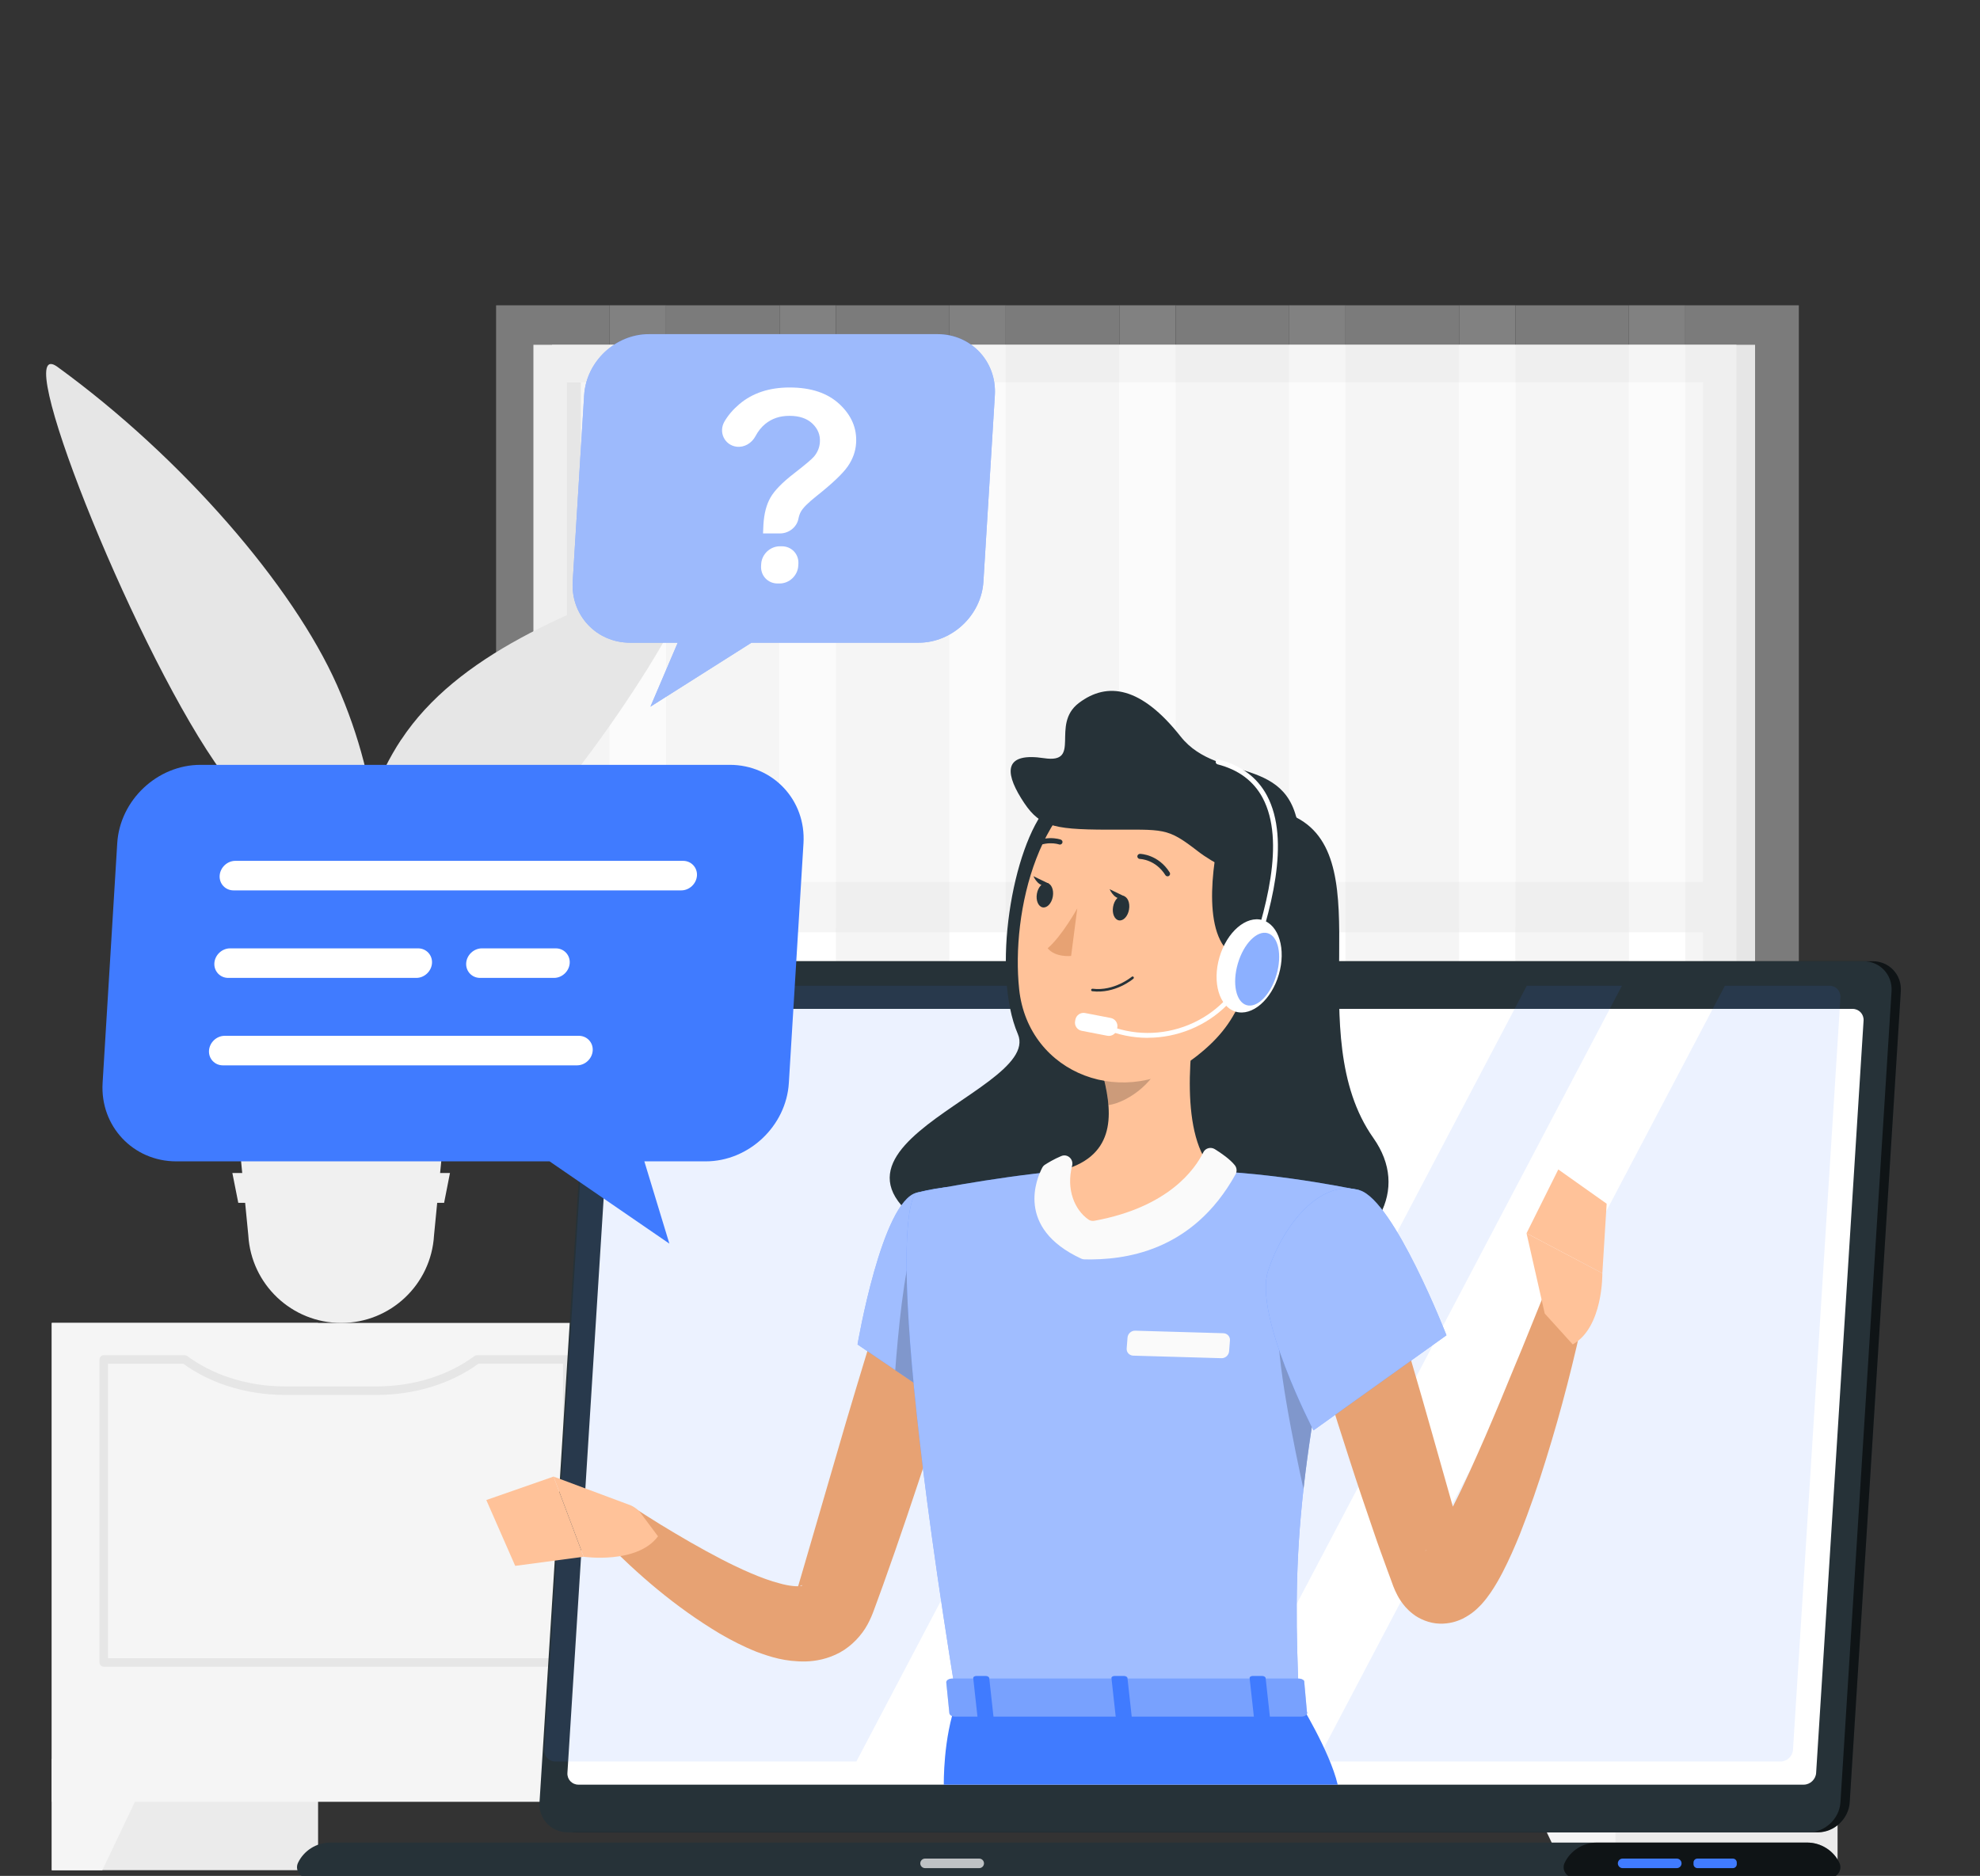 <svg width="286" height="271" viewBox="0 0 286 271" fill="none" xmlns="http://www.w3.org/2000/svg">
<rect x="0" y="0" width="286" height="271" fill="#333333" stroke="none"/>
<g clip-path="url(#clip0_138_2801)">
<path d="M79.741 165.375L253.509 165.375V49.809L79.741 49.809V165.375Z" fill="#E6E6E6"/>
<path d="M77.049 165.375L250.816 165.375V49.809L77.049 49.809V165.375Z" fill="#F5F5F5"/>
<path d="M245.994 159.952V55.232L81.879 55.232V159.952H245.994Z" fill="white"/>
<path d="M83.903 159.96V55.24H81.871V159.96H83.903Z" fill="#E6E6E6"/>
<path d="M79.044 134.682L248.821 134.682V127.398L79.044 127.398V134.682Z" fill="#F5F5F5"/>
<g opacity="0.4">
<path d="M88.059 44.107H71.656V141.874H88.059V44.107Z" fill="#E6E6E6"/>
<path d="M88.066 134.016H96.196L96.196 44.102H88.066L88.066 134.016Z" fill="#F5F5F5"/>
<path d="M112.599 44.107H96.196V141.874H112.599V44.107Z" fill="#E6E6E6"/>
<path d="M112.606 134.016H120.736L120.736 44.102H112.606L112.606 134.016Z" fill="#F5F5F5"/>
<path d="M137.139 44.107H120.736V141.874H137.139V44.107Z" fill="#E6E6E6"/>
<path d="M137.146 134.016H145.276V44.102H137.146V134.016Z" fill="#F5F5F5"/>
<path d="M161.679 44.107H145.276V141.874H161.679V44.107Z" fill="#E6E6E6"/>
<path d="M161.686 134.016H169.816V44.102H161.686V134.016Z" fill="#F5F5F5"/>
<path d="M186.219 44.107H169.816V141.874H186.219V44.107Z" fill="#E6E6E6"/>
<path d="M186.219 134.016H194.349V44.102H186.219V134.016Z" fill="#F5F5F5"/>
<path d="M210.751 44.107H194.349V141.874H210.751V44.107Z" fill="#E6E6E6"/>
<path d="M210.759 134.016H218.889V44.102H210.759V134.016Z" fill="#F5F5F5"/>
<path d="M235.291 44.107H218.889V141.874H235.291V44.107Z" fill="#E6E6E6"/>
<path d="M235.299 134.016H243.429V44.102H235.299V134.016Z" fill="#F5F5F5"/>
<path d="M259.831 44.107H243.429V141.874H259.831V44.107Z" fill="#E6E6E6"/>
</g>
<path d="M7.479 270.174H45.946L45.946 191.114H7.479L7.479 270.174Z" fill="#EBEBEB"/>
<path d="M14.784 270.179H7.479V254.074H22.448L14.784 270.179Z" fill="#F5F5F5"/>
<path d="M226.958 270.174H265.426V191.114H226.958V270.174Z" fill="#EBEBEB"/>
<path d="M7.479 260.295H233.334V191.114L7.479 191.114V260.295Z" fill="#F5F5F5"/>
<path d="M225.826 240.783H158.874C158.536 240.783 158.259 240.505 158.259 240.168V196.392C158.259 196.055 158.536 195.777 158.874 195.777H171.241C171.376 195.777 171.504 195.822 171.609 195.897C173.386 197.21 175.411 198.253 177.646 198.995C180.204 199.85 182.926 200.285 185.731 200.285H198.976C204.264 200.285 209.281 198.725 213.099 195.897C213.204 195.822 213.331 195.777 213.466 195.777H225.826C226.164 195.777 226.441 196.055 226.441 196.392V240.168C226.441 240.505 226.164 240.783 225.826 240.783ZM159.489 239.553H225.211V197.007H213.661C209.656 199.918 204.451 201.516 198.969 201.516H185.724C182.784 201.516 179.934 201.058 177.249 200.165C174.961 199.408 172.876 198.343 171.031 197.015H159.481V239.56L159.489 239.553Z" fill="#E6E6E6"/>
<path d="M153.878 240.783H86.926C86.588 240.783 86.311 240.505 86.311 240.168V196.392C86.311 196.055 86.588 195.777 86.926 195.777H98.618C98.753 195.777 98.881 195.822 98.986 195.897C100.771 197.218 102.803 198.26 105.023 198.995C107.581 199.85 110.303 200.285 113.108 200.285H126.353C131.633 200.285 136.643 198.725 140.461 195.897C140.566 195.822 140.693 195.777 140.828 195.777H153.878C154.216 195.777 154.493 196.055 154.493 196.392V240.168C154.493 240.505 154.216 240.783 153.878 240.783ZM87.54 239.553H153.263V197.007H141.031C137.026 199.918 131.821 201.516 126.353 201.516H113.108C110.168 201.516 107.318 201.058 104.633 200.165C102.361 199.415 100.268 198.35 98.415 197.015H87.54V239.56V239.553Z" fill="#E6E6E6"/>
<path d="M81.939 240.783H14.986C14.649 240.783 14.371 240.505 14.371 240.168V196.392C14.371 196.055 14.649 195.777 14.986 195.777H26.679C26.814 195.777 26.941 195.822 27.046 195.897C28.824 197.21 30.856 198.253 33.084 198.995C35.641 199.85 38.364 200.285 41.169 200.285H54.414C59.701 200.285 64.719 198.725 68.536 195.897C68.641 195.822 68.769 195.777 68.904 195.777H81.939C82.276 195.777 82.554 196.055 82.554 196.392V240.168C82.554 240.505 82.276 240.783 81.939 240.783ZM15.601 239.553H81.324V197.007H69.106C65.101 199.918 59.896 201.516 54.414 201.516H41.169C38.229 201.516 35.379 201.058 32.694 200.165C30.406 199.408 28.321 198.343 26.476 197.015H15.601V239.56V239.553Z" fill="#E6E6E6"/>
<path d="M226.029 270.179H233.334V254.074H218.371L226.029 270.179Z" fill="#F5F5F5"/>
<path d="M53.341 177.873H47.273C47.311 173.672 47.251 163.006 46.846 138.575C46.111 94.29 44.693 91.59 44.693 91.59L51.901 113.447C53.596 118.593 54.616 123.941 54.856 129.349C55.621 146.391 52.643 159.998 53.333 177.873H53.341Z" fill="#E6E6E6"/>
<path d="M57.954 106.854C66.046 94.605 82.201 88.215 98.716 82.191C105.196 79.829 87.001 109.135 73.771 122.426C63.496 132.748 53.559 132.515 50.574 142.716C50.004 130.872 50.979 117.401 57.946 106.847L57.954 106.854Z" fill="#E6E6E6"/>
<path d="M48.683 98.985C42.338 84.659 26.311 66.079 8.296 52.997C1.223 47.859 18.676 91.972 30.983 110.042C40.568 124.113 49.508 132.679 50.903 142.716C56.948 130.159 55.021 113.305 48.683 98.985Z" fill="#E6E6E6"/>
<path d="M49.283 191.12C56.401 191.12 62.288 185.561 62.693 178.451L63.878 166.307H34.681L35.866 178.451C36.278 185.561 42.158 191.12 49.276 191.12H49.283Z" fill="#F0F0F0"/>
<path d="M32.791 166.373H65.776L66.721 162.053H31.846L32.791 166.373Z" fill="#F0F0F0"/>
<path d="M34.419 173.768H64.148L64.996 169.455H33.563L34.419 173.768Z" fill="#F0F0F0"/>
<path d="M262.575 264.701H83.329C80.941 264.701 79.118 262.746 79.269 260.367L86.652 143.197C86.803 140.808 88.88 138.863 91.259 138.863H270.505C272.893 138.863 274.715 140.818 274.564 143.197L267.182 260.367C267.031 262.756 264.954 264.701 262.575 264.701Z" fill="#263238"/>
<path opacity="0.6" d="M262.575 264.701H83.329C80.941 264.701 79.118 262.746 79.269 260.367L86.652 143.197C86.803 140.808 88.88 138.863 91.259 138.863H270.505C272.893 138.863 274.715 140.818 274.564 143.197L267.182 260.367C267.031 262.756 264.954 264.701 262.575 264.701Z" fill="black"/>
<path d="M261.235 264.701H81.989C79.601 264.701 77.779 262.746 77.93 260.367L85.312 143.197C85.463 140.808 87.54 138.863 89.919 138.863H269.165C271.553 138.863 273.376 140.818 273.224 143.197L265.842 260.367C265.691 262.756 263.614 264.701 261.235 264.701Z" fill="#263238"/>
<path d="M261.008 266.184H47.72C45.662 266.184 43.868 267.383 43.047 269.11C42.575 270.102 43.302 271.244 44.416 271.244H264.322C265.436 271.244 266.162 270.102 265.69 269.11C264.869 267.392 263.075 266.184 261.017 266.184H261.008Z" fill="#263238"/>
<path opacity="0.6" d="M261.008 266.184H230.676C228.618 266.184 226.824 267.383 226.003 269.11C225.531 270.102 226.258 271.244 227.372 271.244H264.322C265.436 271.244 266.162 270.102 265.69 269.11C264.869 267.392 263.075 266.184 261.017 266.184H261.008Z" fill="black"/>
<path d="M242.203 269.877H234.377C233.999 269.877 233.688 269.565 233.688 269.187C233.688 268.81 233.999 268.498 234.377 268.498H242.203C242.58 268.498 242.892 268.81 242.892 269.187C242.892 269.565 242.58 269.877 242.203 269.877Z" fill="#407BFF"/>
<path opacity="0.7" d="M141.444 269.877H133.618C133.24 269.877 132.929 269.565 132.929 269.187C132.929 268.81 133.24 268.498 133.618 268.498H141.444C141.822 268.498 142.133 268.81 142.133 269.187C142.133 269.565 141.822 269.877 141.444 269.877Z" fill="white"/>
<path d="M250.302 268.498H245.186C244.873 268.498 244.619 268.752 244.619 269.065V269.31C244.619 269.623 244.873 269.877 245.186 269.877H250.302C250.615 269.877 250.869 269.623 250.869 269.31V269.065C250.869 268.752 250.615 268.498 250.302 268.498Z" fill="#407BFF"/>
<path d="M81.96 256.128L88.814 147.436C88.871 146.511 89.683 145.746 90.608 145.746H267.597C268.523 145.746 269.24 146.511 269.183 147.436L262.33 256.128C262.273 257.053 261.461 257.818 260.536 257.818H83.546C82.621 257.818 81.903 257.053 81.96 256.128Z" fill="white"/>
<path opacity="0.1" d="M182.652 142.402L123.697 254.474H80.204C79.27 254.474 78.562 253.719 78.618 252.784L85.472 144.092C85.529 143.167 86.341 142.402 87.266 142.402H182.652Z" fill="#407BFF"/>
<path opacity="0.1" d="M234.282 142.402L175.326 254.474H161.581L220.537 142.402H234.282Z" fill="#407BFF"/>
<path opacity="0.1" d="M265.842 144.092L258.988 252.784C258.931 253.719 258.119 254.474 257.194 254.474H190.195L249.151 142.402H264.256C265.19 142.402 265.898 143.167 265.842 144.092Z" fill="#407BFF"/>
<path opacity="0.4" d="M180.585 142.499C180.538 143.198 179.934 143.774 179.235 143.774C178.537 143.774 177.999 143.207 178.046 142.499C178.093 141.801 178.697 141.225 179.396 141.225C180.094 141.225 180.633 141.791 180.585 142.499Z" fill="white"/>
<path d="M151.339 116.448C146.175 122.358 143.192 140.467 147.025 149.39C150.848 158.303 106.478 167.225 143.088 181.699C179.698 196.173 208.964 179.395 198.371 164.392C187.779 149.39 199.514 124.407 187.25 118.1C176.167 112.398 161.695 104.589 151.348 116.448H151.339Z" fill="#263238"/>
<path d="M140.397 189.404C138.462 196.051 136.404 202.651 134.27 209.241C132.118 215.822 129.918 222.384 127.567 228.946L126.67 231.41L126.217 232.647L126.076 233.024L125.849 233.572C125.708 233.931 125.49 234.327 125.302 234.696C124.49 236.197 123.055 237.774 121.327 238.718C119.6 239.662 117.825 239.983 116.371 240.021C113.416 240.068 111.273 239.36 109.3 238.633C107.355 237.858 105.628 236.962 103.985 236.008C97.49 232.118 92.175 227.501 87.106 222.355L91.174 217.559C92.543 218.437 93.997 219.372 95.422 220.25C96.858 221.137 98.321 221.978 99.756 222.818C102.654 224.47 105.571 226.038 108.45 227.265C109.885 227.879 111.311 228.407 112.642 228.747C113.935 229.116 115.21 229.238 115.72 229.106C115.984 229.059 115.937 228.955 115.72 229.04C115.493 229.106 115.266 229.37 115.257 229.342C115.247 229.314 115.257 229.342 115.257 229.286C115.257 229.267 115.257 229.248 115.257 229.229L115.332 228.993L115.691 227.775L116.409 225.32L122.186 205.493C124.15 198.884 126.151 192.274 128.247 185.703L140.397 189.404Z" fill="#E7A273"/>
<path d="M90.891 217.389L79.959 213.311L84.311 224.895C84.311 224.895 92.043 226.009 95.045 221.94L92.6 218.664C92.165 218.079 91.571 217.635 90.891 217.38V217.389Z" fill="#FFC299"/>
<path d="M70.245 216.7L74.418 226.208L84.311 224.895L79.959 213.311L70.245 216.7Z" fill="#FFC299"/>
<path d="M132.392 172.304C127.379 173.579 123.867 194.227 123.867 194.227L137.688 203.631C137.688 203.631 150.942 182.803 147.081 177.289C143.06 171.549 139.708 170.444 132.392 172.304Z" fill="#407BFF"/>
<path opacity="0.5" d="M132.392 172.304C127.379 173.579 123.867 194.227 123.867 194.227L137.688 203.631C137.688 203.631 150.942 182.803 147.081 177.289C143.06 171.549 139.708 170.444 132.392 172.304Z" fill="white"/>
<path opacity="0.2" d="M131.939 179.811L142.682 182.294L143.711 192.793C140.907 198.58 137.698 203.622 137.698 203.622L129.314 197.929C129.673 193.104 130.589 183.068 131.948 179.811H131.939Z" fill="black"/>
<path d="M132.391 172.305C132.391 172.305 126.595 174.345 138.206 245.78H187.637C186.806 225.66 186.787 213.254 196.397 171.956C196.397 171.956 186.041 169.7 175.402 169.19C167.085 168.793 160.269 168.519 152.952 169.19C143.314 170.068 132.382 172.305 132.382 172.305H132.391Z" fill="#407BFF"/>
<path opacity="0.5" d="M132.391 172.305C132.391 172.305 126.595 174.345 138.206 245.78H187.637C186.806 225.66 186.787 213.254 196.397 171.956C196.397 171.956 186.041 169.7 175.402 169.19C167.085 168.793 160.269 168.519 152.952 169.19C143.314 170.068 132.382 172.305 132.382 172.305H132.391Z" fill="white"/>
<path opacity="0.2" d="M184.768 191.123L191.149 196.552C189.79 203.775 188.874 209.789 188.289 215.142C187.1 209.78 184.06 195.23 184.768 191.123Z" fill="black"/>
<path d="M173.183 143.906C171.767 151.129 170.351 164.366 175.411 169.181C175.411 169.181 170.719 180.001 158.183 180.001C145.646 180.001 152.962 169.181 152.962 169.181C161.015 167.255 160.807 161.279 159.41 155.67L173.193 143.906H173.183Z" fill="#FFC299"/>
<path d="M173.807 166.48C172.618 168.888 168.794 174.402 158.079 176.356C157.787 176.413 157.475 176.356 157.23 176.186C155.219 174.789 153.982 171.833 154.86 168.406C155.105 167.462 154.19 166.631 153.293 167.009C152.226 167.453 151.339 168 150.933 168.264C150.763 168.368 150.64 168.519 150.546 168.689C149.772 170.162 146.6 177.376 156.163 181.823C156.314 181.889 156.474 181.936 156.644 181.936C162.261 182.049 172.212 180.945 178.471 169.643C178.697 169.228 178.659 168.708 178.367 168.34C177.678 167.471 176.413 166.593 175.469 166.008C174.883 165.649 174.109 165.857 173.807 166.471V166.48Z" fill="#FAFAFA"/>
<path d="M176.432 196.21L163.687 195.842C163.12 195.823 162.696 195.351 162.743 194.794L162.866 193.226C162.913 192.669 163.404 192.216 163.97 192.235L176.715 192.603C177.281 192.622 177.706 193.094 177.659 193.651L177.536 195.218C177.489 195.776 176.998 196.229 176.432 196.21Z" fill="#FAFAFA"/>
<path opacity="0.2" d="M167.567 148.711L159.41 155.669C159.75 157.001 160.005 158.341 160.099 159.654C163.177 159.21 167.406 155.83 167.727 152.61C167.888 151.005 167.822 149.457 167.557 148.711H167.567Z" fill="black"/>
<path d="M182.7 130.263C180.425 142.131 179.707 147.201 172.873 152.554C162.592 160.617 148.526 155.217 147.213 142.914C146.033 131.839 149.961 114.297 162.28 111.049C174.421 107.848 184.975 118.395 182.7 130.263Z" fill="#FFC299"/>
<path d="M175.95 121.461C174.477 128.892 174.137 138.768 180.981 138.768C187.826 138.768 193.122 127.173 187.25 118.1C181.378 109.027 176.818 117.071 175.959 121.452L175.95 121.461Z" fill="#263238"/>
<path d="M187.713 122.378C187.713 130.46 177.536 126.466 173.024 122.973C168.511 119.489 168.266 119.867 159.967 119.857C151.669 119.838 149.951 119.281 147.487 115.297C145.023 111.312 145.24 108.688 150.801 109.528C156.352 110.368 151.688 104.703 155.832 101.559C159.977 98.415 164.858 99.208 170.522 106.384C176.186 113.56 187.722 108.376 187.722 122.378H187.713Z" fill="#263238"/>
<path d="M184.716 140.793C185.787 137.141 184.736 133.617 182.37 132.923C180.003 132.229 177.217 134.628 176.146 138.281C175.075 141.933 176.125 145.457 178.492 146.151C180.859 146.845 183.645 144.446 184.716 140.793Z" fill="white"/>
<path d="M165.792 149.93C163.63 149.93 161.478 149.495 159.429 148.627C159.25 148.551 159.165 148.344 159.24 148.164C159.316 147.985 159.524 147.9 159.703 147.975C163.574 149.618 167.85 149.637 171.73 148.041C175.525 146.474 178.461 143.547 180 139.78C182.861 131.67 185.721 121.539 182.379 115.26C181.076 112.824 178.886 111.191 175.865 110.417C175.676 110.37 175.563 110.171 175.61 109.982C175.657 109.794 175.846 109.68 176.044 109.727C179.264 110.558 181.605 112.305 183.002 114.92C186.476 121.445 183.578 131.764 180.661 140.016C179.047 143.972 175.969 147.041 172.004 148.684C170.003 149.505 167.897 149.92 165.802 149.92L165.792 149.93Z" fill="white"/>
<path opacity="0.6" d="M184.38 140.827C183.54 143.698 181.605 145.661 180.066 145.208C178.527 144.755 177.961 142.064 178.801 139.194C179.641 136.324 181.576 134.36 183.115 134.813C184.654 135.266 185.22 137.957 184.38 140.827Z" fill="#407BFF"/>
<path d="M160.437 147.06L156.739 146.346C156.089 146.221 155.46 146.646 155.334 147.297L155.293 147.51C155.168 148.16 155.593 148.789 156.243 148.914L159.942 149.628C160.592 149.753 161.221 149.328 161.346 148.678L161.387 148.464C161.513 147.814 161.087 147.185 160.437 147.06Z" fill="white"/>
<path d="M155.606 131.225C155.606 131.225 153.415 135.2 151.329 136.993C152.462 138.362 154.718 138.098 154.718 138.098L155.606 131.234V131.225Z" fill="#E7A273"/>
<path d="M157.692 143.167C157.692 143.167 157.74 143.195 157.768 143.195C161.063 143.601 163.612 141.477 163.715 141.382C163.791 141.316 163.8 141.203 163.734 141.128C163.668 141.052 163.555 141.043 163.479 141.109C163.451 141.128 160.94 143.224 157.815 142.836C157.711 142.827 157.626 142.893 157.607 142.997C157.607 143.072 157.636 143.139 157.692 143.176V143.167Z" fill="#263238"/>
<path d="M168.492 126.562C168.605 126.609 168.728 126.609 168.841 126.543C169.011 126.439 169.068 126.212 168.954 126.033C167.312 123.427 164.763 123.352 164.659 123.352C164.461 123.352 164.291 123.512 164.281 123.71C164.281 123.909 164.442 124.079 164.64 124.088C164.734 124.088 166.906 124.164 168.331 126.42C168.369 126.486 168.426 126.533 168.492 126.562Z" fill="#263238"/>
<path d="M163.082 131.394C162.913 132.367 162.271 133.065 161.629 132.961C160.987 132.858 160.609 131.979 160.779 130.998C160.949 130.016 161.591 129.326 162.233 129.43C162.875 129.534 163.252 130.412 163.082 131.394Z" fill="#263238"/>
<path d="M152.075 129.517C151.905 130.49 151.263 131.188 150.621 131.084C149.989 130.981 149.602 130.102 149.772 129.121C149.941 128.148 150.583 127.449 151.225 127.553C151.867 127.657 152.245 128.535 152.075 129.517Z" fill="#263238"/>
<path d="M151.499 127.656L149.271 126.58C149.271 126.58 150.159 128.61 151.499 127.656Z" fill="#263238"/>
<path d="M162.506 129.535L160.278 128.459C160.278 128.459 161.166 130.489 162.506 129.535Z" fill="#263238"/>
<path d="M148.336 122.945C148.459 123.002 148.601 122.992 148.714 122.898C150.828 121.274 152.896 121.963 152.981 121.992C153.17 122.058 153.377 121.954 153.453 121.765C153.528 121.576 153.415 121.359 153.226 121.293C153.123 121.255 150.706 120.434 148.27 122.313C148.11 122.435 148.081 122.671 148.204 122.832C148.242 122.879 148.289 122.917 148.346 122.945H148.336Z" fill="#263238"/>
<path d="M136.329 257.817C136.329 257.817 136.197 251.047 138.198 245.77H187.628C187.628 245.77 192.075 252.945 193.226 257.817H136.319H136.329Z" fill="#407BFF"/>
<path d="M188.383 242.872L188.779 247.3C188.949 247.64 188.543 247.989 187.977 247.989H137.971C137.527 247.989 137.159 247.772 137.131 247.489L136.687 243.061C136.659 242.758 137.046 242.494 137.527 242.494H187.59C187.958 242.494 188.279 242.645 188.392 242.862L188.383 242.872Z" fill="#407BFF"/>
<path opacity="0.3" d="M188.383 242.872L188.779 247.3C188.949 247.64 188.543 247.989 187.977 247.989H137.971C137.527 247.989 137.159 247.772 137.131 247.489L136.687 243.061C136.659 242.758 137.046 242.494 137.527 242.494H187.59C187.958 242.494 188.279 242.645 188.392 242.862L188.383 242.872Z" fill="#FAFAFA"/>
<path d="M181.652 248.469H182.992C183.257 248.469 183.465 248.328 183.446 248.167L182.813 242.417C182.794 242.247 182.558 242.115 182.294 242.115H180.953C180.689 242.115 180.481 242.257 180.5 242.417L181.133 248.167C181.152 248.337 181.388 248.469 181.652 248.469Z" fill="#407BFF"/>
<path d="M141.728 248.469H143.069C143.333 248.469 143.541 248.328 143.522 248.167L142.889 242.417C142.87 242.247 142.634 242.115 142.37 242.115H141.03C140.765 242.115 140.558 242.257 140.576 242.417L141.209 248.167C141.228 248.337 141.464 248.469 141.728 248.469Z" fill="#407BFF"/>
<path d="M161.695 248.469H163.035C163.3 248.469 163.507 248.328 163.489 248.167L162.856 242.417C162.837 242.247 162.601 242.115 162.337 242.115H160.996C160.732 242.115 160.524 242.257 160.543 242.417L161.176 248.167C161.195 248.337 161.431 248.469 161.695 248.469Z" fill="#407BFF"/>
<path d="M200.627 185.902C202.799 192.955 204.885 200.055 206.886 207.155L209.898 217.796L211.399 223.083L211.777 224.386L211.965 225.038L212.013 225.189V225.227C212.013 225.227 212.022 225.255 212.022 225.264L211.871 225.028C211.748 224.858 211.541 224.556 211.002 224.141C210.493 223.725 209.464 223.272 208.472 223.244C207.491 223.206 206.82 223.47 206.471 223.64C205.791 224.009 205.857 224.094 205.914 224.027C205.999 223.971 206.169 223.791 206.358 223.565C206.735 223.112 207.16 222.479 207.576 221.809C208.416 220.459 209.228 218.92 210.011 217.352C211.607 214.218 213.06 210.894 214.524 207.561C215.968 204.219 217.375 200.83 218.763 197.431C220.198 194.05 221.538 190.595 222.926 187.215L228.958 189.018C227.401 196.383 225.56 203.605 223.313 210.819C222.199 214.435 220.962 218.013 219.537 221.639C218.8 223.452 218.017 225.264 217.044 227.143C216.553 228.087 216.015 229.05 215.307 230.089C214.949 230.608 214.543 231.156 213.986 231.77C213.4 232.364 212.758 233.082 211.248 233.856C210.483 234.215 209.35 234.612 207.906 234.555C206.452 234.517 204.979 233.866 204.102 233.167C203.195 232.468 202.695 231.807 202.317 231.25C201.94 230.684 201.723 230.231 201.515 229.787C201.43 229.579 201.335 229.362 201.26 229.173L201.09 228.711L200.845 228.04L200.354 226.709C199.712 224.934 199.06 223.178 198.466 221.412C197.257 217.881 196.049 214.359 194.916 210.819C192.603 203.747 190.451 196.656 188.449 189.49L200.637 185.912L200.627 185.902Z" fill="#E7A273"/>
<path d="M196.398 171.948C201.354 173.459 208.935 192.899 208.935 192.899L189.723 206.637C189.723 206.637 181.085 190.01 183.162 183.609C185.334 176.943 190.752 170.23 196.398 171.948Z" fill="#407BFF"/>
<path opacity="0.5" d="M196.398 171.948C201.354 173.459 208.935 192.899 208.935 192.899L189.723 206.637C189.723 206.637 181.085 190.01 183.162 183.609C185.334 176.943 190.752 170.23 196.398 171.948Z" fill="white"/>
<path d="M223.133 189.773L220.499 178.16L231.45 183.938C231.45 183.938 231.592 191.756 227.173 194.22L223.142 189.773H223.133Z" fill="#FFC299"/>
<path d="M225.087 168.945L232.073 173.893L231.45 183.939L220.499 178.16L225.087 168.945Z" fill="#FFC299"/>
<path d="M28.952 110.492H105.42C111.651 110.492 116.437 115.591 116.059 121.822L113.945 156.444C113.567 162.676 108.158 167.774 101.927 167.774H93.072L96.687 179.661L79.383 167.774H25.459C19.228 167.774 14.442 162.676 14.82 156.444L16.934 121.822C17.312 115.591 22.721 110.492 28.952 110.492Z" fill="#407BFF"/>
<path d="M98.406 128.629H33.729C32.559 128.629 31.652 127.666 31.728 126.495C31.804 125.324 32.823 124.361 33.994 124.361H98.67C99.841 124.361 100.747 125.324 100.672 126.495C100.596 127.666 99.577 128.629 98.406 128.629Z" fill="white"/>
<path d="M60.134 141.272H32.965C31.794 141.272 30.888 140.308 30.963 139.138C31.039 137.967 32.059 137.004 33.229 137.004H60.399C61.569 137.004 62.476 137.967 62.4 139.138C62.325 140.308 61.305 141.272 60.134 141.272Z" fill="white"/>
<path d="M83.348 153.904H32.19C31.02 153.904 30.113 152.941 30.189 151.771C30.265 150.6 31.284 149.637 32.455 149.637H83.612C84.783 149.637 85.689 150.6 85.614 151.771C85.538 152.941 84.519 153.904 83.348 153.904Z" fill="white"/>
<path d="M80.025 141.272H69.339C68.168 141.272 67.262 140.308 67.337 139.138C67.413 137.967 68.433 137.004 69.603 137.004H80.29C81.46 137.004 82.367 137.967 82.291 139.138C82.216 140.308 81.196 141.272 80.025 141.272Z" fill="white"/>
<path d="M135.422 48.272H93.733C88.88 48.272 84.679 52.237 84.377 57.09L82.725 84.027C82.433 88.88 86.152 92.845 91.004 92.845H97.896L93.95 102.089L108.545 92.845H132.693C137.546 92.845 141.747 88.88 142.049 84.027L143.701 57.09C143.994 52.237 140.274 48.272 135.422 48.272Z" fill="#407BFF"/>
<g opacity="0.5">
<path d="M135.422 48.272H93.733C88.88 48.272 84.679 52.237 84.377 57.09L82.725 84.027C82.433 88.88 86.152 92.845 91.004 92.845H97.896L93.95 102.089L108.545 92.845H132.693C137.546 92.845 141.747 88.88 142.049 84.027L143.701 57.09C143.994 52.237 140.274 48.272 135.422 48.272Z" fill="#FAFAFA"/>
</g>
<path d="M115.323 74.973C115.068 76.191 113.917 77.06 112.68 77.06H110.216C110.244 76.361 110.263 75.936 110.273 75.776C110.367 74.199 110.707 72.896 111.292 71.876C111.877 70.856 112.991 69.714 114.634 68.439C116.277 67.165 117.268 66.334 117.598 65.937C118.108 65.314 118.382 64.625 118.429 63.87C118.495 62.822 118.127 61.934 117.343 61.188C116.55 60.442 115.455 60.074 114.039 60.074C112.623 60.074 111.509 60.461 110.546 61.236C109.989 61.689 109.517 62.274 109.13 63.001C108.583 64.03 107.506 64.672 106.393 64.531C104.665 64.314 103.74 62.425 104.655 60.877C105.194 59.961 105.911 59.13 106.817 58.365C108.715 56.77 111.132 55.977 114.058 55.977C117.145 55.977 119.543 56.779 121.271 58.394C122.998 60.008 123.791 61.878 123.659 64.021C123.584 65.201 123.187 66.325 122.451 67.382C121.714 68.439 120.194 69.875 117.9 71.697C116.711 72.641 115.956 73.396 115.654 73.972C115.521 74.218 115.408 74.548 115.323 74.954V74.973ZM109.933 81.752L109.952 81.459C110.037 80.062 111.245 78.92 112.642 78.92H112.944C114.341 78.92 115.408 80.053 115.323 81.459L115.304 81.752C115.219 83.15 114.011 84.292 112.614 84.292H112.312C110.915 84.292 109.848 83.159 109.933 81.752Z" fill="white"/>
</g>
<defs>
<clipPath id="clip0_138_2801">
<rect width="286" height="271" fill="white"/>
</clipPath>
</defs>
</svg>
